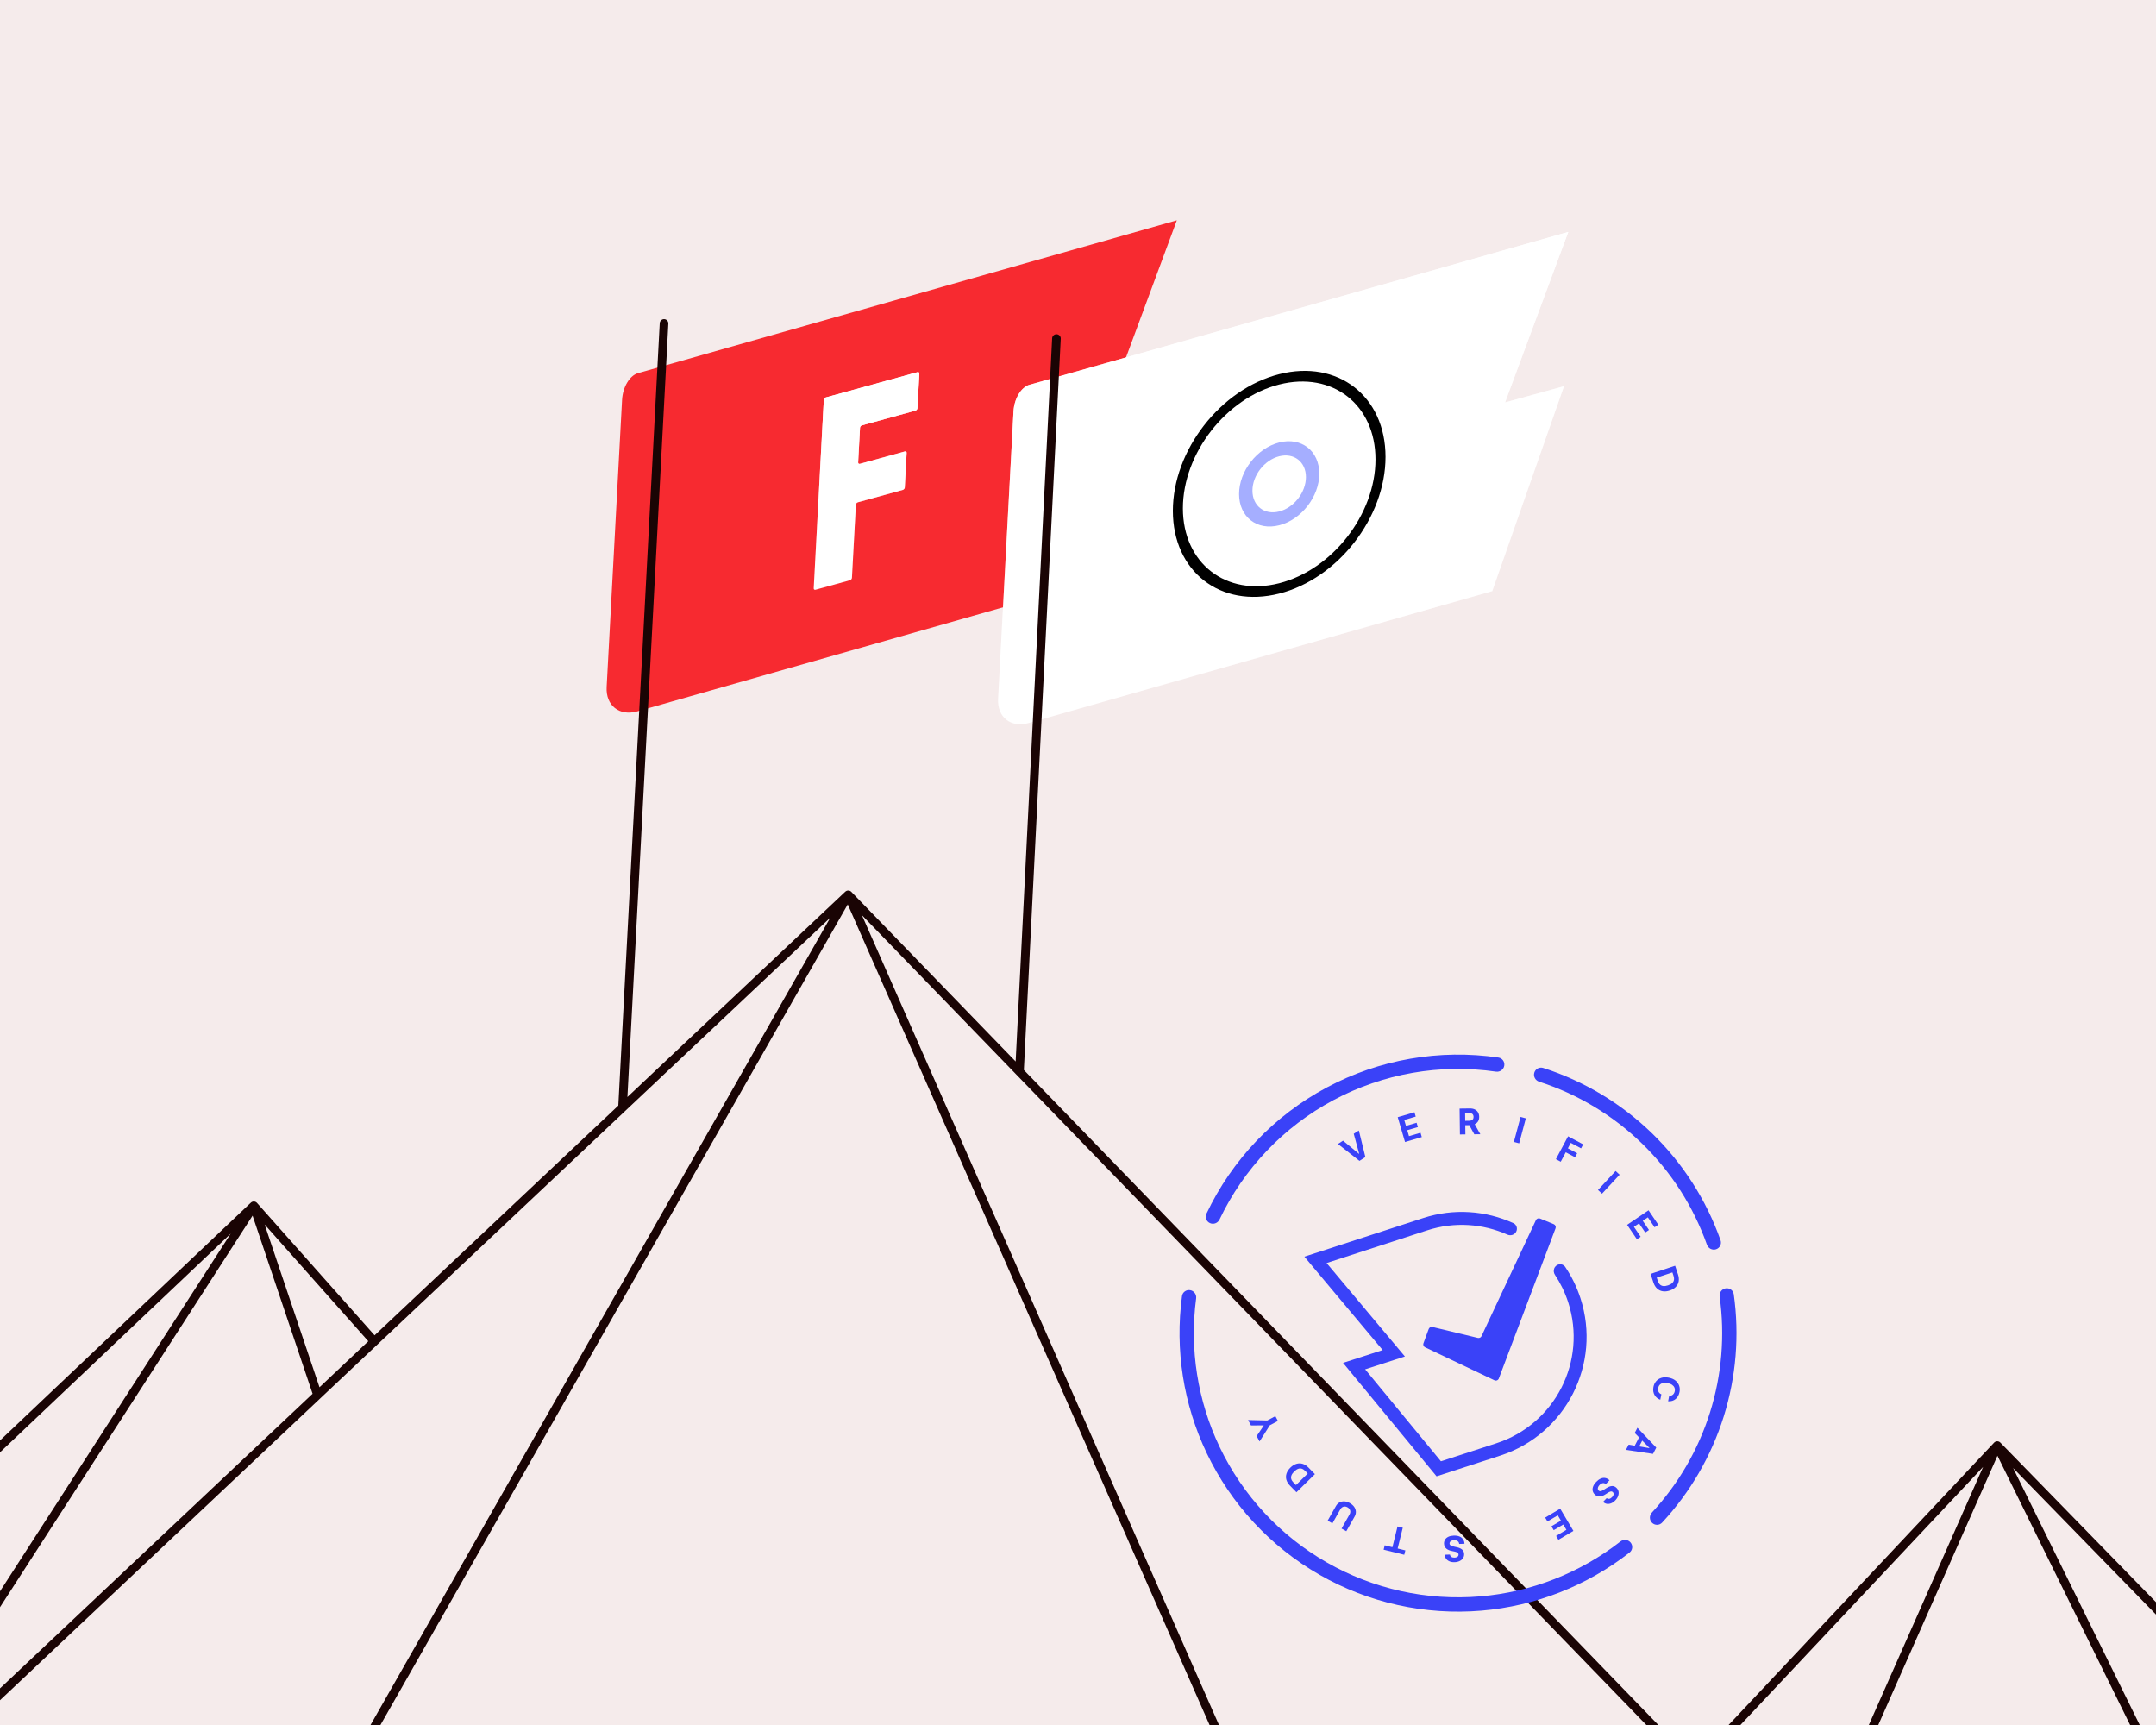 <svg width="1000" height="800" viewBox="0 0 1000 800" fill="none" xmlns="http://www.w3.org/2000/svg">
<rect x="0" y="0" width="1000" height="800" fill="#333333" stroke="none"/>
<g clip-path="url(#clip0_140_22005)">
<rect width="1000" height="800" fill="#F5EBEB"/>
<path d="M516.522 181.241L543.852 173.722L510.597 268.748L295.559 329.924C287.287 332.266 280.92 327.203 281.379 318.648L288.531 185.432C288.849 179.511 292.085 174.109 295.952 173.045L545.839 102.162L516.522 181.241Z" fill="#F72A30"/>
<path d="M398.891 198.384L398.029 214.461C398.003 214.95 398.38 215.236 398.867 215.102L419.687 209.367C420.174 209.233 420.551 209.519 420.525 210.008L419.663 226.073C419.637 226.562 419.217 227.067 418.731 227.201L397.899 232.939C397.413 233.073 396.993 233.579 396.967 234.068L395.149 267.979C395.122 268.468 394.703 268.973 394.216 269.107L378.253 273.505C377.766 273.639 377.389 273.353 377.415 272.864L382.103 185.438C382.129 184.949 382.548 184.444 383.035 184.309L425.561 172.595C426.047 172.461 426.424 172.747 426.398 173.236L425.537 189.301C425.511 189.79 425.091 190.296 424.604 190.43L399.824 197.256C399.326 197.393 398.917 197.895 398.891 198.384Z" fill="white"/>
<path d="M398.891 198.384L398.029 214.461C398.003 214.95 398.38 215.236 398.867 215.102L419.687 209.367C420.174 209.233 420.551 209.519 420.525 210.008L419.663 226.073C419.637 226.562 419.217 227.067 418.731 227.201L397.899 232.939C397.413 233.073 396.993 233.579 396.967 234.068L395.149 267.979C395.122 268.468 394.703 268.973 394.216 269.107L378.253 273.505C377.766 273.639 377.389 273.353 377.415 272.864L382.103 185.438C382.129 184.949 382.548 184.444 383.035 184.309L425.561 172.595C426.047 172.461 426.424 172.747 426.398 173.236L425.537 189.301C425.511 189.79 425.091 190.296 424.604 190.43L399.824 197.256C399.326 197.393 398.917 197.895 398.891 198.384Z" fill="url(#paint0_linear_140_22005)"/>
<path d="M698.072 186.643L725.402 179.123L692.147 274.149L477.11 335.325C468.837 337.667 462.47 332.604 462.93 324.05L470.081 190.833C470.399 184.912 473.635 179.51 477.502 178.446L727.389 107.563L698.072 186.643Z" fill="white"/>
<path d="M698.072 186.643L725.402 179.123L692.147 274.149L477.11 335.325C468.837 337.667 462.47 332.604 462.93 324.05L470.081 190.833C470.399 184.912 473.635 179.51 477.502 178.446L727.389 107.563L698.072 186.643Z" fill="url(#paint1_linear_140_22005)"/>
<circle r="50.883" transform="matrix(0.969 -0.246 0 1 593.317 224.407)" fill="white"/>
<path fill-rule="evenodd" clip-rule="evenodd" d="M593.317 270.49C617.984 264.225 637.981 238.515 637.981 213.064C637.981 187.614 617.984 172.06 593.317 178.325C568.649 184.59 548.653 210.3 548.653 235.751C548.653 261.201 568.649 276.754 593.317 270.49ZM593.317 275.29C620.554 268.373 642.634 239.984 642.634 211.883C642.634 183.781 620.554 166.608 593.317 173.525C566.08 180.442 544 208.831 544 236.932C544 265.034 566.08 282.207 593.317 275.29Z" fill="black"/>
<path fill-rule="evenodd" clip-rule="evenodd" d="M593.317 237.208C600.169 235.468 605.724 228.326 605.724 221.256C605.724 214.187 600.169 209.867 593.317 211.607C586.465 213.347 580.91 220.489 580.91 227.558C580.91 234.628 586.465 238.948 593.317 237.208ZM593.317 243.608C603.595 240.998 611.927 230.285 611.927 219.681C611.927 209.077 603.595 202.596 593.317 205.206C583.039 207.817 574.707 218.529 574.707 229.134C574.707 239.738 583.039 246.219 593.317 243.608Z" fill="#A5AEFF"/>
<path d="M393.426 415L576.876 831M393.426 415L156.502 831M393.426 415L288.748 513.648M393.426 415L472.845 496.981M926.365 670.412L785.729 819.956L527.947 553.861L506.393 531.611L472.845 496.981M926.365 670.412L1083 831M926.365 670.412L1005.5 831M926.365 670.412L855.263 831M-48 831L147.289 646.959M308 150L288.748 513.648M490 157L472.845 496.981M288.748 513.648L173.618 622.147M117.719 559.213L-37.943 800.5M117.719 559.213L-136.848 800.5M117.719 559.213L147.289 646.959M117.719 559.213L173.618 622.147M147.289 646.959L173.618 622.147" stroke="#1A0404" stroke-width="4" stroke-linecap="round" stroke-linejoin="round"/>
<path d="M694.993 490.458C696.807 490.724 698.018 492.447 697.706 494.253C697.393 496.06 695.675 497.266 693.861 497.003C667.997 493.248 641.577 497.859 618.479 510.21C595.382 522.562 576.877 541.975 565.639 565.57C564.85 567.225 562.893 567.984 561.217 567.241C559.541 566.498 558.781 564.534 559.567 562.878C571.407 537.931 590.946 517.405 615.349 504.356C639.751 491.307 667.671 486.453 694.993 490.458Z" fill="#3A42F8"/>
<path d="M798.036 575.2C798.647 576.929 797.689 578.803 795.945 579.37C794.202 579.936 792.333 578.98 791.72 577.253C785.427 559.534 775.134 543.485 761.625 530.364C748.115 517.243 731.773 507.423 713.878 501.65C712.133 501.087 711.123 499.247 711.639 497.488C712.154 495.729 714 494.716 715.745 495.276C734.677 501.355 751.965 511.728 766.25 525.602C780.535 539.476 791.408 556.454 798.036 575.2Z" fill="#3A42F8"/>
<path d="M552 598.332C550.19 598.041 548.482 599.273 548.239 601.091C544.904 625.952 548.879 651.274 559.715 673.949C571.029 697.625 589.285 717.293 612.053 730.336C634.821 743.379 661.022 749.179 687.168 746.963C712.21 744.84 736.064 735.461 755.823 720.009C757.268 718.88 757.467 716.784 756.301 715.369C755.135 713.954 753.045 713.757 751.599 714.884C732.881 729.479 710.305 738.339 686.607 740.347C661.805 742.449 636.951 736.948 615.353 724.575C593.755 712.203 576.438 693.545 565.706 671.087C555.451 649.628 551.674 625.671 554.796 602.142C555.037 600.325 553.81 598.622 552 598.332Z" fill="#3A42F8"/>
<path d="M770.93 706.128C769.682 707.472 767.577 707.494 766.266 706.212C764.955 704.931 764.934 702.832 766.18 701.487C778.503 688.173 787.725 672.277 793.165 654.941C798.605 637.605 800.117 619.289 797.609 601.322C797.355 599.506 798.571 597.795 800.38 597.493C802.188 597.19 803.903 598.41 804.159 600.226C806.838 619.224 805.252 638.596 799.5 656.928C793.747 675.261 783.982 692.066 770.93 706.128Z" fill="#3A42F8"/>
<path fill-rule="evenodd" clip-rule="evenodd" d="M677.143 526.13L676.994 514.131L681.729 514.072C682.635 514.061 683.41 514.213 684.055 514.53C684.703 514.842 685.199 515.291 685.542 515.877C685.889 516.458 686.068 517.146 686.078 517.938C686.088 518.735 685.924 519.423 685.588 520.001C685.251 520.576 684.758 521.019 684.11 521.332C684.074 521.349 684.038 521.366 684.002 521.383L686.606 526.013L683.805 526.047L681.479 521.822L679.628 521.845L679.68 526.099L677.143 526.13ZM681.325 519.785L679.602 519.806L679.557 516.174L681.268 516.152C681.756 516.146 682.161 516.213 682.483 516.354C682.809 516.491 683.052 516.695 683.212 516.966C683.375 517.238 683.46 517.572 683.465 517.971C683.469 518.365 683.393 518.696 683.237 518.964C683.084 519.232 682.848 519.434 682.529 519.57C682.211 519.707 681.809 519.779 681.325 519.785Z" fill="#3A42F8"/>
<path d="M648.293 518.117L651.677 529.63L659.458 527.343L658.868 525.336L653.522 526.908L652.713 524.159L657.638 522.711L657.048 520.704L652.123 522.152L651.317 519.409L656.641 517.844L656.051 515.837L648.293 518.117Z" fill="#3A42F8"/>
<path d="M630.309 535.104L622.928 529.016L620.56 530.545L630.548 538.381L633.295 536.608L630.263 524.282L627.9 525.807L630.402 535.043L630.309 535.104Z" fill="#3A42F8"/>
<path d="M704.621 530.249L707.714 518.654L705.262 518.001L702.169 529.595L704.621 530.249Z" fill="#3A42F8"/>
<path d="M721.662 537.582L727.304 526.991L734.316 530.727L733.333 532.573L728.56 530.03L727.215 532.554L731.523 534.849L730.539 536.695L726.232 534.4L723.901 538.775L721.662 537.582Z" fill="#3A42F8"/>
<path d="M743.049 553.597L751.21 544.799L749.35 543.074L741.189 551.872L743.049 553.597Z" fill="#3A42F8"/>
<path d="M754.694 568.027L764.629 561.297L769.164 567.991L767.432 569.165L764.32 564.571L761.953 566.174L764.831 570.424L763.099 571.597L760.221 567.348L757.849 568.955L760.974 573.568L759.242 574.741L754.694 568.027Z" fill="#3A42F8"/>
<path fill-rule="evenodd" clip-rule="evenodd" d="M765.566 590.788L766.906 594.825C767.29 595.982 767.847 596.9 768.579 597.579C769.312 598.262 770.178 598.684 771.179 598.846C772.18 599.012 773.274 598.898 774.461 598.504C775.643 598.112 776.585 597.55 777.285 596.82C777.986 596.093 778.426 595.242 778.604 594.265C778.786 593.287 778.687 592.225 778.306 591.079L776.956 587.008L765.566 590.788ZM768.936 594.04L768.429 592.511L775.691 590.101L776.201 591.636C776.437 592.348 776.51 592.988 776.419 593.558C776.328 594.127 776.056 594.623 775.603 595.044C775.152 595.47 774.505 595.822 773.664 596.102C772.815 596.383 772.08 596.489 771.46 596.419C770.845 596.352 770.328 596.116 769.91 595.711C769.497 595.309 769.172 594.752 768.936 594.04Z" fill="#3A42F8"/>
<path d="M773.714 649.861L774.207 647.343C774.542 647.36 774.849 647.323 775.13 647.231C775.415 647.139 775.669 647 775.892 646.813C776.116 646.626 776.304 646.396 776.457 646.123C776.609 645.854 776.718 645.551 776.784 645.214C776.904 644.604 776.856 644.044 776.642 643.532C776.431 643.021 776.063 642.585 775.536 642.223C775.014 641.863 774.344 641.602 773.528 641.442C772.688 641.278 771.959 641.265 771.339 641.402C770.718 641.544 770.218 641.812 769.838 642.207C769.458 642.603 769.21 643.097 769.094 643.692C769.028 644.025 769.012 644.342 769.045 644.643C769.077 644.948 769.155 645.228 769.281 645.484C769.41 645.74 769.582 645.965 769.799 646.158C770.015 646.356 770.275 646.514 770.578 646.633L770.074 649.149C769.546 648.978 769.057 648.714 768.606 648.355C768.157 648 767.779 647.566 767.469 647.052C767.163 646.542 766.954 645.964 766.841 645.317C766.732 644.675 766.751 643.976 766.899 643.221C767.105 642.17 767.526 641.278 768.163 640.542C768.8 639.811 769.616 639.294 770.61 638.991C771.604 638.692 772.741 638.668 774.022 638.918C775.306 639.169 776.351 639.624 777.158 640.284C777.964 640.943 778.522 641.733 778.832 642.653C779.145 643.574 779.2 644.552 778.998 645.587C778.865 646.27 778.645 646.883 778.339 647.429C778.033 647.978 777.651 648.442 777.195 648.823C776.742 649.204 776.224 649.485 775.639 649.665C775.054 649.849 774.412 649.914 773.714 649.861Z" fill="#3A42F8"/>
<path fill-rule="evenodd" clip-rule="evenodd" d="M759.465 662.148L758.213 664.562L760.232 666.612L758.237 670.458L755.399 669.987L754.147 672.4L766.704 674.254L768.209 671.352L759.465 662.148ZM760.291 670.799L765.001 671.582L765.044 671.498L761.693 668.096L760.291 670.799Z" fill="#3A42F8"/>
<path d="M745.209 694.774C745.584 695.067 745.988 695.175 746.423 695.098C746.858 695.022 747.285 694.764 747.706 694.323C747.992 694.023 748.191 693.73 748.304 693.443C748.419 693.159 748.455 692.891 748.414 692.641C748.369 692.393 748.254 692.18 748.067 692.002C747.917 691.848 747.751 691.751 747.567 691.711C747.381 691.674 747.185 691.678 746.979 691.725C746.776 691.773 746.564 691.852 746.342 691.959C746.124 692.069 745.903 692.198 745.68 692.347L744.749 692.949C744.302 693.246 743.858 693.486 743.414 693.667C742.971 693.849 742.535 693.957 742.108 693.992C741.681 694.026 741.266 693.974 740.865 693.834C740.461 693.697 740.077 693.457 739.713 693.114C739.185 692.604 738.854 692.029 738.72 691.388C738.587 690.753 738.653 690.081 738.918 689.374C739.184 688.671 739.654 687.967 740.329 687.261C740.998 686.56 741.688 686.053 742.399 685.738C743.107 685.426 743.811 685.325 744.51 685.436C745.209 685.553 745.877 685.902 746.515 686.484L744.819 688.26C744.509 688.002 744.187 687.853 743.852 687.814C743.516 687.78 743.181 687.84 742.844 687.994C742.508 688.154 742.189 688.392 741.887 688.709C741.59 689.019 741.378 689.332 741.25 689.647C741.119 689.965 741.073 690.265 741.113 690.546C741.152 690.827 741.277 691.067 741.486 691.267C741.681 691.453 741.9 691.551 742.143 691.562C742.384 691.576 742.656 691.517 742.96 691.386C743.261 691.257 743.6 691.071 743.979 690.828L745.119 690.11C745.995 689.548 746.825 689.236 747.609 689.174C748.392 689.112 749.103 689.388 749.741 690.003C750.269 690.502 750.595 691.081 750.718 691.738C750.838 692.398 750.771 693.082 750.516 693.79C750.262 694.498 749.832 695.168 749.228 695.801C748.613 696.445 747.966 696.902 747.287 697.171C746.605 697.444 745.94 697.527 745.291 697.42C744.642 697.314 744.055 697.018 743.53 696.533L745.209 694.774Z" fill="#3A42F8"/>
<path d="M729.777 709.981L723.65 699.663L716.678 703.804L717.746 705.602L722.537 702.757L724 705.221L719.587 707.842L720.655 709.64L725.068 707.019L726.528 709.478L721.757 712.311L722.825 714.11L729.777 709.981Z" fill="#3A42F8"/>
<path d="M672.519 720.943C672.581 721.414 672.793 721.774 673.157 722.025C673.521 722.275 674.007 722.391 674.616 722.371C675.03 722.358 675.377 722.289 675.659 722.163C675.94 722.04 676.154 721.875 676.3 721.667C676.442 721.46 676.508 721.227 676.5 720.969C676.501 720.754 676.451 720.568 676.348 720.411C676.241 720.254 676.098 720.12 675.919 720.009C675.74 719.901 675.533 719.808 675.3 719.729C675.067 719.655 674.819 719.592 674.556 719.542L673.47 719.318C672.943 719.218 672.458 719.077 672.015 718.895C671.571 718.714 671.185 718.486 670.856 718.211C670.526 717.936 670.268 717.608 670.08 717.227C669.888 716.846 669.782 716.406 669.763 715.906C669.743 715.172 669.911 714.53 670.264 713.979C670.614 713.433 671.132 713 671.818 712.682C672.5 712.367 673.329 712.194 674.305 712.163C675.273 712.133 676.121 712.254 676.849 712.528C677.573 712.802 678.145 713.224 678.565 713.793C678.982 714.366 679.214 715.084 679.261 715.946L676.807 716.024C676.767 715.622 676.641 715.29 676.43 715.027C676.214 714.768 675.933 714.576 675.585 714.45C675.233 714.328 674.839 714.274 674.401 714.288C673.972 714.302 673.601 714.376 673.289 714.511C672.972 714.646 672.73 714.828 672.561 715.056C672.393 715.284 672.313 715.542 672.322 715.831C672.331 716.101 672.418 716.325 672.584 716.503C672.746 716.682 672.981 716.83 673.29 716.95C673.594 717.069 673.967 717.174 674.408 717.266L675.724 717.553C676.743 717.767 677.553 718.126 678.156 718.631C678.758 719.135 679.071 719.831 679.095 720.717C679.122 721.443 678.949 722.084 678.576 722.639C678.198 723.194 677.671 723.635 676.994 723.961C676.316 724.287 675.54 724.464 674.666 724.492C673.775 724.52 672.994 724.392 672.32 724.109C671.643 723.826 671.11 723.418 670.722 722.887C670.334 722.356 670.123 721.734 670.089 721.02L672.519 720.943Z" fill="#3A42F8"/>
<path d="M651.327 721.05L651.828 719.019L648.261 718.139L650.636 708.519L648.201 707.918L645.827 717.538L642.26 716.658L641.759 718.688L651.327 721.05Z" fill="#3A42F8"/>
<path d="M617.999 706.486L615.791 705.237L619.629 698.455C620.06 697.693 620.619 697.13 621.306 696.765C621.99 696.398 622.747 696.238 623.577 696.286C624.405 696.337 625.251 696.607 626.115 697.096C626.981 697.587 627.65 698.174 628.12 698.858C628.589 699.545 628.842 700.276 628.879 701.051C628.916 701.826 628.719 702.594 628.288 703.356L624.449 710.137L622.241 708.888L625.973 702.294C626.198 701.897 626.312 701.494 626.313 701.087C626.312 700.677 626.201 700.294 625.982 699.936C625.762 699.578 625.44 699.279 625.015 699.039C624.587 698.796 624.164 698.674 623.748 698.672C623.328 698.668 622.944 698.771 622.596 698.983C622.244 699.192 621.956 699.495 621.73 699.893L617.999 706.486Z" fill="#3A42F8"/>
<path fill-rule="evenodd" clip-rule="evenodd" d="M609.891 683.651L606.913 680.614C606.059 679.744 605.155 679.164 604.199 678.876C603.241 678.585 602.277 678.586 601.307 678.881C600.335 679.172 599.402 679.756 598.51 680.631C597.62 681.503 597.021 682.421 596.713 683.385C596.403 684.346 596.382 685.304 596.652 686.26C596.919 687.218 597.475 688.128 598.32 688.99L601.323 692.053L609.891 683.651ZM605.434 682.211L606.562 683.362L601.098 688.719L599.966 687.565C599.441 687.029 599.094 686.486 598.926 685.934C598.757 685.383 598.783 684.818 599.004 684.24C599.223 683.66 599.649 683.059 600.282 682.438C600.92 681.812 601.534 681.394 602.121 681.184C602.703 680.974 603.271 680.959 603.825 681.139C604.373 681.318 604.909 681.676 605.434 682.211Z" fill="#3A42F8"/>
<path d="M584.205 668.499L582.865 665.993L586.133 661.144L586.077 661.04L580.23 661.064L578.89 658.558L587.795 658.76L591.536 656.76L592.724 658.982L588.983 660.982L584.205 668.499Z" fill="#3A42F8"/>
<path d="M720.864 588.299C720.496 589.272 720.643 590.36 721.219 591.227C723.773 595.074 725.852 599.327 727.349 603.933C736.209 631.201 721.286 660.489 694.018 669.349L668.334 677.694L633.185 635.053L651.627 629.091L615.308 585.752L661.934 570.603C674.663 566.467 687.832 567.513 699.158 572.579C700.712 573.274 702.57 572.653 703.293 571.112C703.976 569.655 703.388 567.91 701.923 567.244C689.217 561.47 674.399 560.244 660.079 564.896L605 582.793L641.309 626.12L622.941 632.058L666.303 684.663L695.872 675.055C726.292 665.171 742.939 632.499 733.055 602.079C731.343 596.81 728.947 591.953 725.997 587.576C724.654 585.584 721.712 586.052 720.864 588.299Z" fill="#3A42F8"/>
<path d="M720.663 567.726C721.413 568.035 721.782 568.884 721.496 569.644L695.188 639.3C694.878 640.12 693.933 640.501 693.141 640.124L660.987 624.838C660.286 624.505 659.955 623.693 660.223 622.965L662.656 616.354C662.918 615.64 663.674 615.235 664.414 615.414L685.442 620.477C686.135 620.644 686.849 620.3 687.152 619.656L712.381 565.866C712.72 565.141 713.569 564.811 714.309 565.115L720.663 567.726Z" fill="#3A42F8"/>
</g>
<defs>
<linearGradient id="paint0_linear_140_22005" x1="404.298" y1="178.452" x2="426.798" y2="260.132" gradientUnits="userSpaceOnUse">
<stop stop-color="white"/>
<stop offset="1" stop-color="white" stop-opacity="0"/>
</linearGradient>
<linearGradient id="paint1_linear_140_22005" x1="595.148" y1="107.563" x2="595.148" y2="335.897" gradientUnits="userSpaceOnUse">
<stop stop-color="white"/>
<stop offset="1" stop-color="white" stop-opacity="0"/>
</linearGradient>
<clipPath id="clip0_140_22005">
<rect width="1000" height="800" fill="white"/>
</clipPath>
</defs>
</svg>
